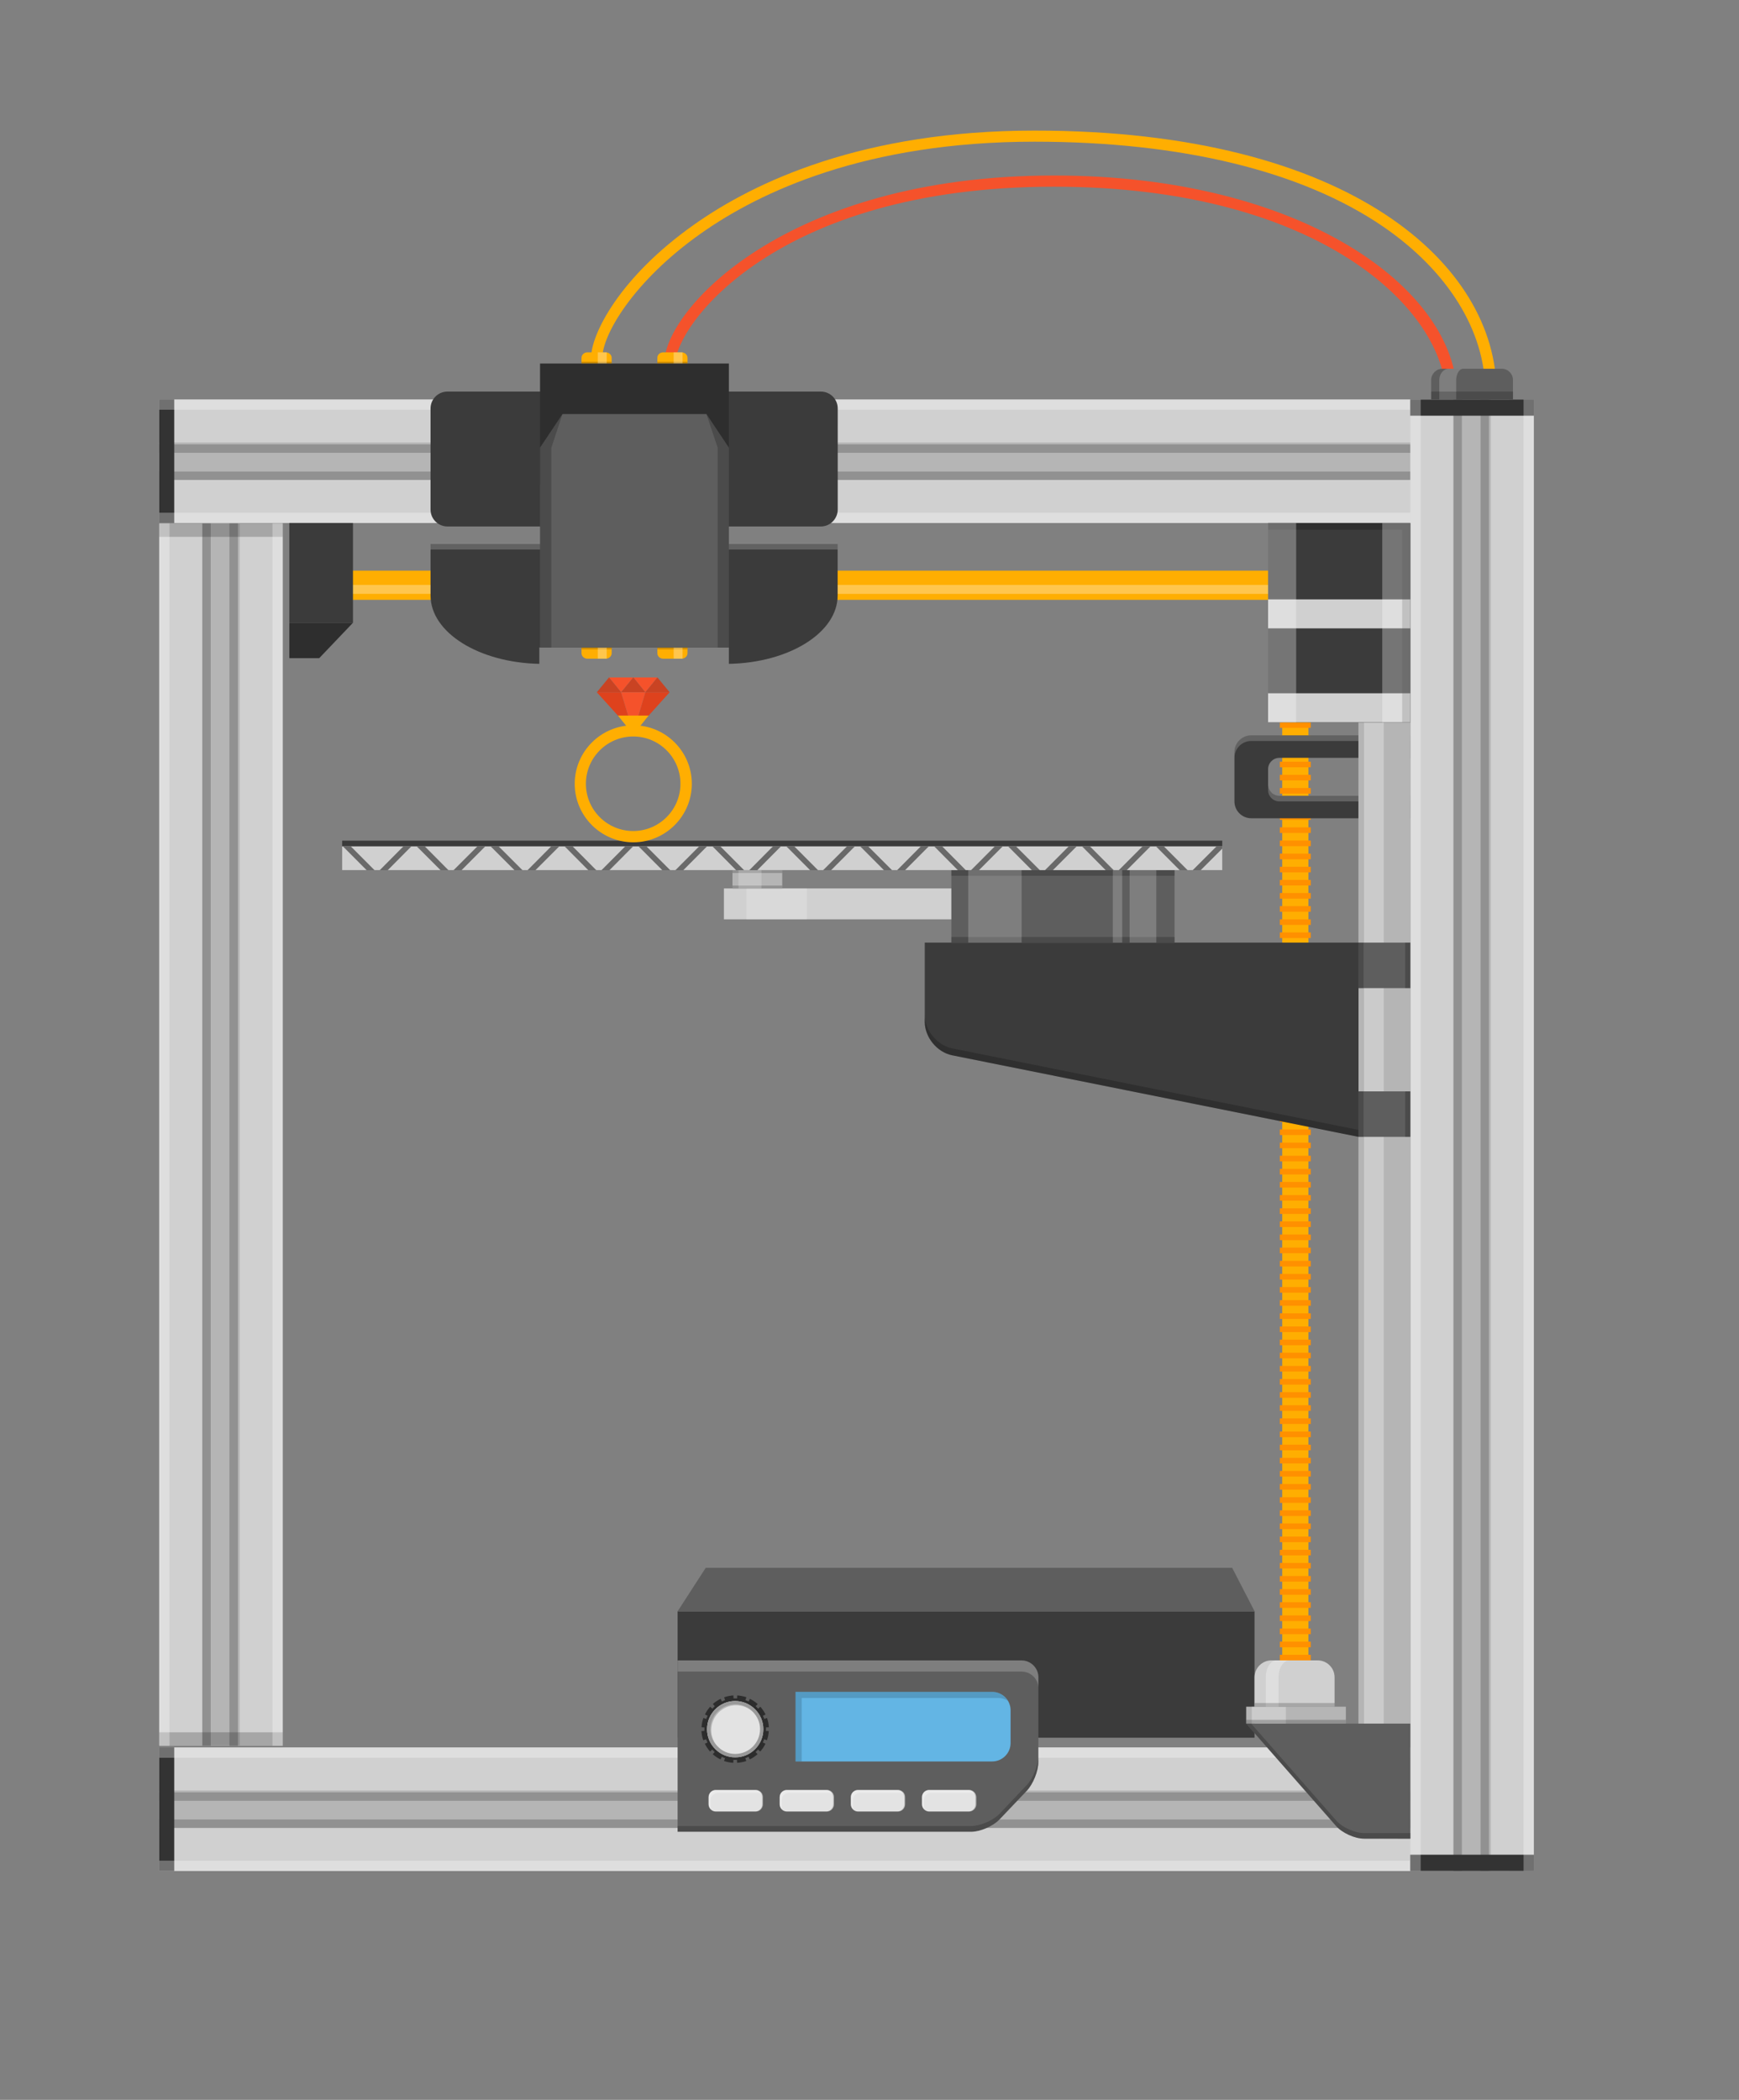 <svg xmlns="http://www.w3.org/2000/svg" xmlns:xlink="http://www.w3.org/1999/xlink" id="Layer_1" x="0px" y="0px" viewBox="0 0 189.63 228.98" xml:space="preserve"><rect x="0" y="0" width="189.63" height="228.98" fill="#808080" stroke="none"/><g>	<path fill="#FFAE01" d="M163.18,42.7h-1.22c0-6.58-4.05-13.13-11.12-17.98c-8.84-6.06-22-9.27-38.04-9.27  c-18.35,0-29.93,5.45-36.4,10.03C69,30.71,65.68,36.55,65.68,39.03h-1.23c0-2.55,3.05-8.76,11.24-14.54  c6.62-4.68,18.44-10.25,37.11-10.25C147.41,14.23,163.18,28.99,163.18,42.7z"></path>	<path fill="#F5522B" d="M158.87,43.13h-1.22c0-9.18-13.58-22.77-42.72-22.77c-30.49,0-41.26,15.27-41.26,19.18h-1.22  c0-5.62,13.06-20.4,42.49-20.4C142.07,19.13,158.87,31.59,158.87,43.13z"></path>	<g>		<path fill="#FFAE01" d="M33.62,63.82c0,0.88,0.28,1.59,0.64,1.59H149.3c0.36,0,0.64-0.71,0.64-1.59c0-0.88-0.28-1.59-0.64-1.59   H34.26C33.9,62.23,33.62,62.94,33.62,63.82z"></path>		<path opacity="0.3" fill="#FFFFFF" d="M149.3,63.78H34.26c-0.25,0-0.47-0.26-0.57-0.65c-0.04,0.15-0.07,0.31-0.07,0.49   c0,0.63,0.28,1.14,0.64,1.14H149.3c0.36,0,0.64-0.51,0.64-1.14c0-0.18-0.02-0.34-0.06-0.49C149.77,63.52,149.55,63.78,149.3,63.78   z"></path>	</g>	<g>		<rect x="17.36" y="57.07" fill="#D0D0D0" width="13.47" height="133.3"></rect>		<rect x="22.06" y="57.07" fill="#B5B5B5" width="4.08" height="133.3"></rect>		<rect x="25.02" y="57.07" opacity="0.2" width="0.92" height="133.3"></rect>		<rect x="22.06" y="57.07" opacity="0.2" width="0.92" height="133.3"></rect>		<rect x="17.36" y="57.07" opacity="0.2" width="13.47" height="1.47"></rect>		<rect x="17.36" y="188.9" opacity="0.2" width="13.47" height="1.47"></rect>		<rect x="29.71" y="57.07" opacity="0.3" fill="#FFFFFF" width="1.12" height="133.3"></rect>		<rect x="17.36" y="57.07" opacity="0.3" fill="#FFFFFF" width="1.12" height="133.3"></rect>	</g>	<g>		<rect x="139.82" y="77.91" fill="#FFAE01" width="2.86" height="103.16"></rect>		<g>			<rect x="139.56" y="78.76" fill="#FF9000" width="3.37" height="0.61"></rect>			<rect x="139.56" y="80.2" fill="#FF9000" width="3.37" height="0.61"></rect>			<rect x="139.56" y="81.63" fill="#FF9000" width="3.37" height="0.61"></rect>			<rect x="139.56" y="83.06" fill="#FF9000" width="3.37" height="0.61"></rect>			<rect x="139.56" y="84.49" fill="#FF9000" width="3.37" height="0.61"></rect>			<rect x="139.56" y="85.93" fill="#FF9000" width="3.37" height="0.61"></rect>			<rect x="139.56" y="87.36" fill="#FF9000" width="3.37" height="0.61"></rect>			<rect x="139.56" y="88.79" fill="#FF9000" width="3.37" height="0.61"></rect>			<rect x="139.56" y="90.22" fill="#FF9000" width="3.37" height="0.61"></rect>			<rect x="139.56" y="91.66" fill="#FF9000" width="3.37" height="0.61"></rect>			<rect x="139.56" y="93.09" fill="#FF9000" width="3.37" height="0.61"></rect>			<rect x="139.56" y="94.52" fill="#FF9000" width="3.37" height="0.61"></rect>			<rect x="139.56" y="95.95" fill="#FF9000" width="3.37" height="0.61"></rect>			<rect x="139.56" y="97.38" fill="#FF9000" width="3.37" height="0.61"></rect>			<rect x="139.56" y="98.81" fill="#FF9000" width="3.37" height="0.61"></rect>			<rect x="139.56" y="100.25" fill="#FF9000" width="3.37" height="0.61"></rect>			<rect x="139.56" y="101.68" fill="#FF9000" width="3.37" height="0.61"></rect>			<rect x="139.56" y="103.11" fill="#FF9000" width="3.37" height="0.61"></rect>			<rect x="139.56" y="104.55" fill="#FF9000" width="3.37" height="0.61"></rect>			<rect x="139.56" y="105.98" fill="#FF9000" width="3.37" height="0.61"></rect>			<rect x="139.56" y="107.41" fill="#FF9000" width="3.37" height="0.61"></rect>			<rect x="139.56" y="108.84" fill="#FF9000" width="3.37" height="0.61"></rect>			<rect x="139.56" y="110.27" fill="#FF9000" width="3.37" height="0.61"></rect>			<rect x="139.56" y="111.71" fill="#FF9000" width="3.37" height="0.61"></rect>			<rect x="139.56" y="113.14" fill="#FF9000" width="3.37" height="0.61"></rect>			<rect x="139.56" y="114.57" fill="#FF9000" width="3.37" height="0.61"></rect>			<rect x="139.56" y="116" fill="#FF9000" width="3.37" height="0.61"></rect>			<rect x="139.56" y="117.44" fill="#FF9000" width="3.37" height="0.61"></rect>			<rect x="139.56" y="118.87" fill="#FF9000" width="3.37" height="0.61"></rect>			<rect x="139.56" y="120.3" fill="#FF9000" width="3.37" height="0.61"></rect>			<rect x="139.56" y="121.73" fill="#FF9000" width="3.37" height="0.61"></rect>			<rect x="139.56" y="123.16" fill="#FF9000" width="3.37" height="0.61"></rect>			<rect x="139.56" y="124.6" fill="#FF9000" width="3.37" height="0.61"></rect>			<rect x="139.56" y="126.03" fill="#FF9000" width="3.37" height="0.61"></rect>			<rect x="139.56" y="127.46" fill="#FF9000" width="3.37" height="0.61"></rect>			<rect x="139.56" y="128.89" fill="#FF9000" width="3.37" height="0.61"></rect>			<rect x="139.56" y="130.32" fill="#FF9000" width="3.37" height="0.61"></rect>			<rect x="139.56" y="131.76" fill="#FF9000" width="3.37" height="0.61"></rect>			<rect x="139.56" y="133.19" fill="#FF9000" width="3.37" height="0.61"></rect>			<rect x="139.56" y="134.62" fill="#FF9000" width="3.37" height="0.61"></rect>			<rect x="139.56" y="136.05" fill="#FF9000" width="3.37" height="0.61"></rect>			<rect x="139.56" y="137.49" fill="#FF9000" width="3.37" height="0.61"></rect>			<rect x="139.56" y="138.92" fill="#FF9000" width="3.37" height="0.61"></rect>			<rect x="139.56" y="140.35" fill="#FF9000" width="3.37" height="0.61"></rect>			<rect x="139.56" y="141.78" fill="#FF9000" width="3.37" height="0.61"></rect>			<rect x="139.56" y="143.21" fill="#FF9000" width="3.37" height="0.61"></rect>			<rect x="139.56" y="144.65" fill="#FF9000" width="3.37" height="0.61"></rect>			<rect x="139.56" y="146.08" fill="#FF9000" width="3.37" height="0.61"></rect>			<rect x="139.56" y="147.51" fill="#FF9000" width="3.37" height="0.61"></rect>			<rect x="139.56" y="148.95" fill="#FF9000" width="3.37" height="0.61"></rect>			<rect x="139.56" y="150.38" fill="#FF9000" width="3.37" height="0.61"></rect>			<rect x="139.56" y="151.81" fill="#FF9000" width="3.37" height="0.61"></rect>			<rect x="139.56" y="153.24" fill="#FF9000" width="3.37" height="0.61"></rect>			<rect x="139.56" y="154.67" fill="#FF9000" width="3.37" height="0.61"></rect>			<rect x="139.56" y="156.11" fill="#FF9000" width="3.37" height="0.61"></rect>			<rect x="139.56" y="157.54" fill="#FF9000" width="3.37" height="0.61"></rect>			<rect x="139.56" y="158.97" fill="#FF9000" width="3.37" height="0.61"></rect>			<rect x="139.56" y="160.4" fill="#FF9000" width="3.37" height="0.61"></rect>			<rect x="139.56" y="161.83" fill="#FF9000" width="3.37" height="0.61"></rect>			<rect x="139.56" y="163.27" fill="#FF9000" width="3.37" height="0.61"></rect>			<rect x="139.56" y="164.7" fill="#FF9000" width="3.37" height="0.61"></rect>			<rect x="139.56" y="166.13" fill="#FF9000" width="3.37" height="0.61"></rect>			<rect x="139.56" y="167.56" fill="#FF9000" width="3.37" height="0.61"></rect>			<rect x="139.56" y="169" fill="#FF9000" width="3.37" height="0.61"></rect>			<rect x="139.56" y="170.43" fill="#FF9000" width="3.37" height="0.61"></rect>			<rect x="139.56" y="171.86" fill="#FF9000" width="3.37" height="0.61"></rect>			<rect x="139.56" y="173.29" fill="#FF9000" width="3.37" height="0.61"></rect>			<rect x="139.56" y="174.72" fill="#FF9000" width="3.37" height="0.61"></rect>			<rect x="139.56" y="176.16" fill="#FF9000" width="3.37" height="0.61"></rect>			<rect x="139.56" y="177.59" fill="#FF9000" width="3.37" height="0.61"></rect>			<rect x="139.56" y="179.02" fill="#FF9000" width="3.37" height="0.61"></rect>			<rect x="139.56" y="180.45" fill="#FF9000" width="3.37" height="0.61"></rect>		</g>	</g>	<g>		<path fill="#3B3B3B" d="M138.28,83.87v1.68c0,0.67,0.55,1.23,1.23,1.23h14.28v2.45h-17.34c-1.02,0-1.84-0.82-1.84-1.84v-5.36   c0-1.02,0.82-1.84,1.84-1.84h17.34v2.45h-14.28C138.84,82.64,138.28,83.19,138.28,83.87z"></path>		<path opacity="0.2" fill="#FFFFFF" d="M136.45,80.19c-1.02,0-1.84,0.82-1.84,1.84v0.61c0-1.02,0.82-1.84,1.84-1.84h17.34v-0.61   H136.45z"></path>		<path opacity="0.2" fill="#FFFFFF" d="M138.28,85.55v0.61c0,0.68,0.55,1.23,1.23,1.23h14.28v-0.61h-14.28   C138.84,86.78,138.28,86.22,138.28,85.55z"></path>	</g>	<g>		<rect x="17.36" y="43.56" fill="#D0D0D0" width="148.83" height="13.47"></rect>		<rect x="17.36" y="48.25" fill="#B5B5B5" width="148.83" height="4.08"></rect>		<rect x="17.36" y="48.46" opacity="0.2" width="148.83" height="0.92"></rect>		<rect x="17.36" y="51.42" opacity="0.2" width="148.83" height="0.92"></rect>		<rect x="17.36" y="43.56" fill="#333333" width="1.64" height="13.47"></rect>		<rect x="164.55" y="43.56" fill="#333333" width="1.64" height="13.47"></rect>		<rect x="17.36" y="43.56" opacity="0.3" fill="#FFFFFF" width="148.83" height="1.12"></rect>		<rect x="17.36" y="55.91" opacity="0.3" fill="#FFFFFF" width="148.83" height="1.12"></rect>	</g>	<g>		<rect x="17.36" y="190.55" fill="#D0D0D0" width="148.83" height="13.47"></rect>		<rect x="17.36" y="195.25" fill="#B5B5B5" width="148.83" height="4.08"></rect>		<rect x="17.36" y="195.45" opacity="0.2" width="148.83" height="0.92"></rect>		<rect x="17.36" y="198.41" opacity="0.2" width="148.83" height="0.92"></rect>		<rect x="17.36" y="190.55" fill="#333333" width="1.64" height="13.47"></rect>		<rect x="164.55" y="190.55" fill="#333333" width="1.64" height="13.47"></rect>		<rect x="17.36" y="190.55" opacity="0.3" fill="#FFFFFF" width="148.83" height="1.13"></rect>		<rect x="17.36" y="202.9" opacity="0.3" fill="#FFFFFF" width="148.83" height="1.13"></rect>	</g>	<g>		<rect x="153.79" y="43.56" fill="#D0D0D0" width="13.47" height="160.46"></rect>		<rect x="158.49" y="43.56" fill="#B5B5B5" width="4.08" height="160.46"></rect>		<rect x="161.45" y="43.56" opacity="0.2" width="0.91" height="160.46"></rect>		<rect x="158.49" y="43.56" opacity="0.2" width="0.92" height="160.46"></rect>		<rect x="153.79" y="43.56" fill="#333333" width="13.47" height="1.77"></rect>		<rect x="153.79" y="202.25" fill="#333333" width="13.47" height="1.77"></rect>		<rect x="166.14" y="43.56" opacity="0.3" fill="#FFFFFF" width="1.12" height="160.46"></rect>		<rect x="153.79" y="43.56" opacity="0.3" fill="#FFFFFF" width="1.13" height="160.46"></rect>	</g>	<g>		<rect x="31.55" y="57.03" fill="#3B3B3B" width="6.94" height="10.89"></rect>		<polygon fill="#2E2E2E" points="34.81,71.77 31.55,71.77 31.55,67.92 38.48,67.92   "></polygon>	</g>	<g>		<polygon fill="#B5B5B5" points="153.79,200.5 152.42,200.5 148.13,188.41 148.13,78.76 153.79,78.76   "></polygon>		<polygon opacity="0.3" fill="#FFFFFF" points="150.89,200.5 150.36,200.5 148.74,188.41 148.74,78.76 150.89,78.76   "></polygon>	</g>	<path fill="#3B3B3B" d="M103.84,115.08c-1.66-0.33-3-1.97-3-3.66v-8.63h47.3v21.18L103.84,115.08z"></path>	<path opacity="0.2" d="M100.83,110.65v0.77c0,1.69,1.34,3.33,3,3.66l44.3,8.89v-0.76l-44.3-8.89  C102.18,113.98,100.83,112.34,100.83,110.65z"></path>	<rect x="78.94" y="96.88" fill="#D0D0D0" width="35.36" height="3.37"></rect>	<g>		<rect x="103.74" y="94.89" fill="#5E5E5E" width="24.34" height="7.9"></rect>		<rect x="103.74" y="102.18" opacity="0.2" width="24.34" height="0.61"></rect>		<rect x="103.74" y="94.89" opacity="0.2" width="24.34" height="0.61"></rect>		<rect x="105.58" y="94.89" opacity="0.2" fill="#FFFFFF" width="5.82" height="7.9"></rect>		<rect x="123.18" y="94.89" opacity="0.2" fill="#FFFFFF" width="2.91" height="7.9"></rect>		<rect x="121.35" y="94.89" opacity="0.2" fill="#FFFFFF" width="1.02" height="7.9"></rect>	</g>	<rect x="73.89" y="175.71" fill="#3B3B3B" width="62.91" height="13.78"></rect>	<polygon fill="#5E5E5E" points="76.96,170.96 134.36,170.96 136.81,175.71 73.89,175.71  "></polygon>	<path fill="#5E5E5E" d="M73.89,199.74v-18.67h37.5c1.01,0,1.84,0.82,1.84,1.84v9.21c0,1.02-0.57,2.43-1.27,3.17l-2.98,3.13  c-0.7,0.73-2.09,1.33-3.1,1.33H73.89z"></path>	<path opacity="0.2" fill="#FFFFFF" d="M111.4,181.06h-37.5v1.22h37.5c1.01,0,1.84,0.82,1.84,1.84v-1.23  C113.23,181.89,112.41,181.06,111.4,181.06z"></path>	<path opacity="0.2" d="M108.99,197.79c-0.7,0.73-2.09,1.33-3.1,1.33H73.89v0.61h31.99c1.01,0,2.4-0.6,3.1-1.33l2.98-3.13  c0.7-0.73,1.27-2.15,1.27-3.17v-0.61c0,1.01-0.57,2.43-1.27,3.17L108.99,197.79z"></path>	<path fill="#5E5E5E" d="M153.79,187.95v12.55h-5.05c-1.01,0-2.38-0.62-3.05-1.38l-9.81-11.17H153.79z"></path>	<path opacity="0.2" d="M145.7,198.51l-9.27-10.56h-0.54l9.81,11.17c0.67,0.76,2.03,1.38,3.05,1.38h5.05v-0.61h-5.05  C147.73,199.89,146.36,199.27,145.7,198.51z"></path>	<rect x="135.89" y="186.11" fill="#B5B5B5" width="10.87" height="1.84"></rect>	<rect x="136.5" y="186.11" opacity="0.3" fill="#FFFFFF" width="3.72" height="1.84"></rect>	<rect x="135.89" y="187.54" opacity="0.2" width="10.87" height="0.41"></rect>	<path fill="#D0D0D0" d="M138.64,181.06h5.05c1.01,0,1.84,0.82,1.84,1.84v3.22h-8.73v-3.22  C136.81,181.89,137.63,181.06,138.64,181.06z"></path>	<path opacity="0.3" fill="#FFFFFF" d="M140.58,181.06h-1.39c-0.64,0-1.16,0.82-1.16,1.84v3.22h1.39v-3.22  C139.42,181.89,139.94,181.06,140.58,181.06z"></path>	<rect x="81.4" y="96.88" opacity="0.2" fill="#FFFFFF" width="6.58" height="3.37"></rect>	<g>		<rect x="79.87" y="94.89" fill="#B5B5B5" width="5.43" height="1.99"></rect>		<rect x="79.87" y="94.89" opacity="0.2" width="5.43" height="0.31"></rect>		<rect x="79.87" y="96.57" opacity="0.2" width="5.43" height="0.31"></rect>		<rect x="80.53" y="94.89" opacity="0.2" fill="#FFFFFF" width="2.5" height="1.99"></rect>	</g>	<g>		<path opacity="0.2" fill="#FFFFFF" d="M89.51,44.68H48.79c-1.01,0-1.84,0.82-1.84,1.84v0.61c0-1.01,0.82-1.84,1.84-1.84h40.72   c1.01,0,1.84,0.82,1.84,1.84v-0.61C91.34,45.51,90.52,44.68,89.51,44.68z"></path>		<g>			<g>				<path fill="#FFAE01" d="M63.41,71.22v-0.61h3.29c0,0,0,0.27,0,0.61c0,0.34-0.29,0.61-0.65,0.61h-2     C63.7,71.83,63.41,71.56,63.41,71.22z"></path>				<rect x="63.41" y="70.61" opacity="0.2" width="3.29" height="0.19"></rect>				<rect x="65.19" y="70.61" opacity="0.3" fill="#FFFFFF" width="0.97" height="1.22"></rect>			</g>			<g>				<path fill="#FFAE01" d="M71.68,71.22v-0.61h3.29c0,0,0,0.27,0,0.61c0,0.34-0.29,0.61-0.65,0.61h-2     C71.96,71.83,71.68,71.56,71.68,71.22z"></path>				<rect x="71.68" y="70.61" opacity="0.2" width="3.29" height="0.19"></rect>				<rect x="73.46" y="70.61" opacity="0.3" fill="#FFFFFF" width="0.97" height="1.22"></rect>			</g>		</g>		<g>			<g>				<path fill="#FFAE01" d="M63.41,39.03v0.61h3.29c0,0,0-0.27,0-0.61c0-0.34-0.29-0.61-0.65-0.61h-2     C63.7,38.42,63.41,38.69,63.41,39.03z"></path>				<rect x="63.41" y="39.45" opacity="0.2" width="3.29" height="0.19"></rect>				<rect x="65.19" y="38.42" opacity="0.3" fill="#FFFFFF" width="0.97" height="1.23"></rect>			</g>			<g>				<path fill="#FFAE01" d="M71.68,39.03v0.61h3.29c0,0,0-0.27,0-0.61c0-0.34-0.29-0.61-0.65-0.61h-2     C71.96,38.42,71.68,38.69,71.68,39.03z"></path>				<rect x="71.68" y="39.45" opacity="0.2" width="3.29" height="0.19"></rect>				<rect x="73.46" y="38.42" opacity="0.3" fill="#FFFFFF" width="0.97" height="1.23"></rect>			</g>		</g>		<path fill="#3B3B3B" d="M89.51,57.41H48.79c-1.01,0-1.84-0.82-1.84-1.84V44.54c0-1.01,0.82-1.84,1.84-1.84h40.72   c1.01,0,1.84,0.82,1.84,1.84v11.03C91.34,56.59,90.52,57.41,89.51,57.41z"></path>		<path fill="#3B3B3B" d="M46.95,59.32v5.62c0,4.04,5.28,7.32,11.86,7.45v-1.78h20.67v1.78c6.58-0.12,11.86-3.41,11.86-7.45   c0-4.12,0-5.62,0-5.62H46.95z"></path>		<path opacity="0.2" fill="#FFFFFF" d="M46.95,59.32v0.61h44.39c0-0.42,0-0.61,0-0.61H46.95z"></path>		<rect x="58.89" y="39.64" fill="#2E2E2E" width="20.59" height="13.24"></rect>		<polygon fill="#5E5E5E" points="61.34,45.15 77.03,45.15 79.48,48.82 79.48,70.61 58.89,70.61 58.89,48.82   "></polygon>		<polygon opacity="0.2" points="61.34,45.15 58.89,48.82 58.89,70.61 60.12,70.61 60.12,48.82   "></polygon>		<polygon opacity="0.2" points="77.03,45.15 79.48,48.82 79.48,70.61 78.26,70.61 78.26,48.82   "></polygon>	</g>	<g>		<rect x="138.28" y="57.03" fill="#3B3B3B" width="15.51" height="21.74"></rect>		<rect x="138.28" y="75.6" fill="#D0D0D0" width="15.51" height="3.16"></rect>		<rect x="138.28" y="65.36" fill="#D0D0D0" width="15.51" height="3.16"></rect>		<polygon opacity="0.2" points="152.9,57.03 138.28,57.03 138.28,57.76 152.9,57.76 152.9,78.76 153.79,78.76 153.79,57.76    153.79,57.03   "></polygon>		<rect x="138.28" y="57.03" opacity="0.3" fill="#FFFFFF" width="3.06" height="21.74"></rect>		<rect x="150.73" y="57.03" opacity="0.3" fill="#FFFFFF" width="3.06" height="21.74"></rect>	</g>	<g>		<rect x="148.13" y="102.79" fill="#5E5E5E" width="5.66" height="4.96"></rect>		<rect x="148.13" y="102.79" opacity="0.2" width="0.56" height="4.96"></rect>		<rect x="153.23" y="102.79" opacity="0.2" width="0.56" height="4.96"></rect>	</g>	<g>		<rect x="148.13" y="119.01" fill="#5E5E5E" width="5.66" height="4.96"></rect>		<rect x="148.13" y="119.01" opacity="0.2" width="0.56" height="4.96"></rect>		<rect x="153.23" y="119.01" opacity="0.2" width="0.56" height="4.96"></rect>	</g>	<path fill="#5E5E5E" d="M157.29,40.21h6.47c0.68,0,1.22,0.55,1.22,1.22v2.13h-8.92v-2.13C156.07,40.76,156.62,40.21,157.29,40.21z"></path>	<path opacity="0.2" fill="#FFFFFF" d="M159.56,40.21h-1.59c-0.56,0-1.02,0.55-1.02,1.22v2.13h1.84v-2.13  C158.8,40.76,159.14,40.21,159.56,40.21z"></path>	<g>		<rect x="37.31" y="92.28" fill="#D0D0D0" width="95.97" height="2.6"></rect>		<rect x="37.31" y="91.67" fill="#3B3B3B" width="95.97" height="0.61"></rect>		<g>			<polygon fill="#696969" points="40.84,94.89 39.98,94.89 37.38,92.28 38.24,92.28    "></polygon>			<polygon fill="#696969" points="44.87,92.28 42.28,94.89 41.41,94.89 44,92.28    "></polygon>			<polygon fill="#696969" points="48.9,94.89 48.04,94.89 45.43,92.28 46.31,92.28    "></polygon>			<polygon fill="#696969" points="52.93,92.28 50.33,94.89 49.46,94.89 52.07,92.28    "></polygon>			<polygon fill="#696969" points="56.97,94.89 56.1,94.89 53.49,92.28 54.36,92.28    "></polygon>			<polygon fill="#696969" points="61,92.28 58.39,94.89 57.53,94.89 60.12,92.28    "></polygon>			<polygon fill="#696969" points="65.02,94.89 64.15,94.89 61.56,92.28 62.43,92.28    "></polygon>			<polygon fill="#696969" points="69.05,92.28 66.46,94.89 65.59,94.89 68.19,92.28    "></polygon>			<polygon fill="#696969" points="73.08,94.89 72.22,94.89 69.62,92.28 70.48,92.28    "></polygon>			<polygon fill="#696969" points="77.11,92.28 74.51,94.89 73.65,94.89 76.25,92.28    "></polygon>			<polygon fill="#696969" points="81.14,94.89 80.27,94.89 77.68,92.28 78.54,92.28    "></polygon>			<polygon fill="#696969" points="85.17,92.28 82.58,94.89 81.71,94.89 84.3,92.28    "></polygon>			<polygon fill="#696969" points="89.2,94.89 88.34,94.89 85.74,92.28 86.6,92.28    "></polygon>			<polygon fill="#696969" points="93.23,92.28 90.63,94.89 89.76,94.89 92.37,92.28    "></polygon>			<polygon fill="#696969" points="97.27,94.89 96.39,94.89 93.79,92.28 94.66,92.28    "></polygon>			<polygon fill="#696969" points="101.29,92.28 98.69,94.89 97.83,94.89 100.42,92.28    "></polygon>			<polygon fill="#696969" points="105.32,94.89 104.45,94.89 101.86,92.28 102.73,92.28    "></polygon>			<polygon fill="#696969" points="109.35,92.28 106.75,94.89 105.89,94.89 108.49,92.28    "></polygon>			<polygon fill="#696969" points="113.39,94.89 112.52,94.89 109.92,92.28 110.78,92.28    "></polygon>			<polygon fill="#696969" points="117.42,92.28 114.81,94.89 113.95,94.89 116.55,92.28    "></polygon>			<polygon fill="#696969" points="121.44,94.89 120.57,94.89 117.98,92.28 118.84,92.28    "></polygon>			<polygon fill="#696969" points="125.47,92.28 122.87,94.89 122,94.89 124.6,92.28    "></polygon>			<polygon fill="#696969" points="129.5,94.89 128.64,94.89 126.04,92.28 126.9,92.28    "></polygon>			<polygon fill="#696969" points="133.28,92.28 133.28,92.54 130.93,94.89 130.06,94.89 132.67,92.28    "></polygon>		</g>	</g>	<rect x="136.81" y="185.71" opacity="0.2" width="8.73" height="0.41"></rect>	<rect x="156.07" y="42.7" opacity="0.2" width="8.92" height="0.86"></rect>	<g>		<path fill="#63B5E4" d="M108.19,192.08c1.11,0,2.01-0.9,2.01-2.01v-3.57c0-1.11-0.9-2.01-2.01-2.01H86.75v7.59H108.19z"></path>		<path opacity="0.15" d="M87.42,185.16h21.43c0.38,0,0.74,0.11,1.04,0.3c-0.35-0.58-0.98-0.97-1.71-0.97H86.75v7.59h0.67V185.16z"></path>	</g>	<g>		<path fill="#2D2D2D" d="M83.53,188.56l-0.01-0.19l0.32-0.02c-0.02-0.34-0.08-0.68-0.2-1.01l-0.3,0.11   c-0.02-0.06-0.05-0.12-0.07-0.18l-0.08-0.17l0.29-0.14c-0.15-0.31-0.34-0.59-0.57-0.85l-0.24,0.22l-0.13-0.14l-0.14-0.13   l0.22-0.24c-0.26-0.23-0.54-0.42-0.85-0.57l-0.14,0.29l-0.17-0.08c-0.06-0.02-0.12-0.05-0.18-0.07l0.11-0.31   c-0.32-0.11-0.66-0.18-1-0.2l-0.02,0.33l-0.19-0.01l-0.19,0.01l-0.02-0.33c-0.34,0.02-0.68,0.09-1.01,0.2l0.11,0.31   c-0.06,0.02-0.12,0.04-0.18,0.07l-0.17,0.08l-0.14-0.29c-0.31,0.15-0.6,0.34-0.85,0.57l0.22,0.24l-0.14,0.13l-0.13,0.14   l-0.24-0.22c-0.23,0.26-0.42,0.54-0.57,0.85l0.29,0.14l-0.08,0.17c-0.02,0.06-0.05,0.12-0.07,0.18l-0.31-0.11   c-0.11,0.32-0.18,0.66-0.2,1.01l0.32,0.02l-0.01,0.19l0,0.19l-0.32,0.02c0.02,0.34,0.08,0.68,0.2,1l0.31-0.11   c0.02,0.06,0.05,0.12,0.07,0.18l0.08,0.17l-0.29,0.14c0.15,0.31,0.34,0.59,0.57,0.85l0.24-0.22l0.13,0.14l0.14,0.13l-0.22,0.24   c0.26,0.23,0.54,0.42,0.85,0.57l0.14-0.29l0.17,0.08c0.06,0.02,0.12,0.05,0.18,0.07l-0.11,0.31c0.32,0.11,0.67,0.18,1.01,0.2   l0.02-0.33l0.19,0.01l0.19-0.01l0.02,0.33c0.34-0.02,0.68-0.09,1-0.2l-0.11-0.31c0.06-0.02,0.12-0.05,0.18-0.07l0.17-0.08   l0.14,0.29c0.3-0.15,0.59-0.34,0.85-0.57l-0.22-0.24l0.14-0.13l0.13-0.14l0.24,0.22c0.23-0.26,0.42-0.54,0.57-0.85l-0.29-0.14   l0.08-0.17c0.02-0.06,0.05-0.12,0.07-0.18l0.3,0.11c0.12-0.32,0.18-0.66,0.2-1l-0.32-0.02L83.53,188.56z M82.31,190.71   c-0.28,0.28-0.62,0.51-0.98,0.66c-0.37,0.15-0.76,0.23-1.16,0.23c-0.4,0-0.79-0.08-1.16-0.23c-0.36-0.15-0.7-0.38-0.98-0.66   c-0.28-0.28-0.5-0.62-0.66-0.98c-0.15-0.36-0.23-0.76-0.23-1.16c0-0.4,0.08-0.79,0.23-1.16c0.15-0.37,0.38-0.7,0.66-0.98   c0.28-0.28,0.62-0.51,0.98-0.66c0.37-0.15,0.77-0.23,1.16-0.23c0.4,0,0.79,0.08,1.16,0.23c0.36,0.15,0.7,0.38,0.98,0.66   c0.28,0.28,0.51,0.61,0.66,0.98c0.15,0.37,0.23,0.76,0.23,1.16c0,0.4-0.08,0.8-0.23,1.16C82.82,190.09,82.59,190.42,82.31,190.71z   "></path>		<path fill="#E3E3E3" d="M83.24,188.56c0,1.7-1.37,3.07-3.07,3.07c-1.69,0-3.07-1.37-3.07-3.07c0-1.69,1.37-3.07,3.07-3.07   C81.86,185.5,83.24,186.87,83.24,188.56z"></path>		<path opacity="0.2" d="M82.39,186.45c-0.55-0.53-1.29-0.85-2.12-0.85c-1.69,0-3.07,1.37-3.07,3.06c0,0.82,0.32,1.57,0.85,2.12   c0.55,0.53,1.29,0.85,2.12,0.85c1.7,0,3.07-1.37,3.07-3.07C83.24,187.74,82.91,186.99,82.39,186.45z M80.27,191.37   c-0.77,0-1.47-0.33-1.96-0.85c-0.47-0.48-0.75-1.14-0.75-1.86c0-1.49,1.22-2.71,2.71-2.71c0.72,0,1.37,0.29,1.86,0.75   c0.52,0.49,0.85,1.18,0.85,1.96C82.98,190.16,81.77,191.37,80.27,191.37z"></path>		<path fill="#999999" d="M82.39,186.45c-0.56-0.59-1.35-0.95-2.22-0.95c-1.69,0-3.07,1.38-3.07,3.07c0,0.88,0.36,1.66,0.95,2.22   c0.55,0.53,1.29,0.85,2.12,0.85c1.7,0,3.07-1.37,3.07-3.07C83.24,187.74,82.91,186.99,82.39,186.45z M77.46,188.56   c0-1.49,1.22-2.71,2.71-2.71c0.78,0,1.48,0.32,1.96,0.85c0.46,0.49,0.75,1.14,0.75,1.85c0,1.5-1.21,2.71-2.71,2.71   c-0.72,0-1.37-0.28-1.85-0.75C77.79,190.04,77.46,189.34,77.46,188.56z"></path>	</g>	<g>		<g>			<path fill="#E3E3E3" d="M82.41,195.19h-2.18h-2.18c-0.43,0-0.78,0.35-0.78,0.78v0.78c0,0.43,0.35,0.79,0.78,0.79h2.18h2.18    c0.43,0,0.78-0.35,0.78-0.79v-0.78C83.19,195.54,82.84,195.19,82.41,195.19z"></path>			<path opacity="0.3" fill="#FFFFFF" d="M77.49,197.08v-0.79c0-0.43,0.35-0.78,0.78-0.78h2.17h2.18c0.2,0,0.38,0.08,0.52,0.2    c-0.11-0.3-0.39-0.52-0.73-0.52h-2.18h-2.18c-0.43,0-0.78,0.35-0.78,0.78v0.78c0,0.23,0.1,0.43,0.26,0.58    C77.51,197.26,77.49,197.17,77.49,197.08z"></path>			<path opacity="0.2" d="M82.41,195.19h-0.08c0.43,0,0.78,0.35,0.78,0.78v0.78c0,0.43-0.35,0.79-0.79,0.79h-2.08l0,0h2.18    c0.43,0,0.78-0.35,0.78-0.79v-0.78C83.19,195.54,82.84,195.19,82.41,195.19z"></path>		</g>		<g>			<path fill="#E3E3E3" d="M90.16,195.19h-2.18h-2.18c-0.43,0-0.78,0.35-0.78,0.78v0.78c0,0.43,0.35,0.79,0.78,0.79h2.18h2.18    c0.43,0,0.78-0.35,0.78-0.79v-0.78C90.95,195.54,90.59,195.19,90.16,195.19z"></path>			<path opacity="0.3" fill="#FFFFFF" d="M85.24,197.08v-0.79c0-0.43,0.35-0.78,0.78-0.78h2.17h2.18c0.2,0,0.38,0.08,0.52,0.2    c-0.11-0.3-0.39-0.52-0.73-0.52h-2.18h-2.18c-0.43,0-0.78,0.35-0.78,0.78v0.78c0,0.23,0.1,0.43,0.26,0.58    C85.26,197.26,85.24,197.17,85.24,197.08z"></path>			<path opacity="0.2" d="M90.16,195.19h-0.09c0.43,0,0.78,0.35,0.78,0.78v0.78c0,0.43-0.35,0.79-0.79,0.79h-2.08l0,0h2.18    c0.43,0,0.78-0.35,0.78-0.79v-0.78C90.95,195.54,90.59,195.19,90.16,195.19z"></path>		</g>		<g>			<path fill="#E3E3E3" d="M97.91,195.19h-2.18h-2.17c-0.43,0-0.78,0.35-0.78,0.78v0.78c0,0.43,0.35,0.79,0.78,0.79h2.17h2.18    c0.43,0,0.79-0.35,0.79-0.79v-0.78C98.7,195.54,98.35,195.19,97.91,195.19z"></path>			<path opacity="0.3" fill="#FFFFFF" d="M93,197.08v-0.79c0-0.43,0.35-0.78,0.78-0.78h2.17h2.18c0.2,0,0.38,0.08,0.52,0.2    c-0.11-0.3-0.39-0.52-0.73-0.52h-2.18h-2.17c-0.43,0-0.78,0.35-0.78,0.78v0.78c0,0.23,0.1,0.43,0.26,0.58    C93.02,197.26,93,197.17,93,197.08z"></path>			<path opacity="0.2" d="M97.91,195.19h-0.08c0.43,0,0.78,0.35,0.78,0.78v0.78c0,0.43-0.35,0.79-0.79,0.79h-2.09l0,0h2.18    c0.43,0,0.79-0.35,0.79-0.79v-0.78C98.7,195.54,98.35,195.19,97.91,195.19z"></path>		</g>		<g>			<path fill="#E3E3E3" d="M105.67,195.19h-2.18h-2.17c-0.43,0-0.78,0.35-0.78,0.78v0.78c0,0.43,0.35,0.79,0.78,0.79h2.17h2.18    c0.43,0,0.79-0.35,0.79-0.79v-0.78C106.45,195.54,106.1,195.19,105.67,195.19z"></path>			<path opacity="0.3" fill="#FFFFFF" d="M100.75,197.08v-0.79c0-0.43,0.35-0.78,0.78-0.78h2.17h2.17c0.2,0,0.38,0.08,0.52,0.2    c-0.11-0.3-0.39-0.52-0.73-0.52h-2.18h-2.17c-0.43,0-0.78,0.35-0.78,0.78v0.78c0,0.23,0.1,0.43,0.26,0.58    C100.77,197.26,100.75,197.17,100.75,197.08z"></path>			<path opacity="0.2" d="M105.67,195.19h-0.09c0.43,0,0.78,0.35,0.78,0.78v0.78c0,0.43-0.35,0.79-0.79,0.79h-2.08l0,0h2.18    c0.43,0,0.79-0.35,0.79-0.79v-0.78C106.45,195.54,106.1,195.19,105.67,195.19z"></path>		</g>	</g>	<g>		<g>			<polygon fill="#F5522B" points="69.06,73.87 71.69,73.87 70.37,75.49    "></polygon>			<polygon fill="#F5522B" points="66.41,73.87 69.06,73.87 67.73,75.49    "></polygon>			<polygon fill="#C94323" points="70.37,75.49 71.69,73.87 73.02,75.49    "></polygon>			<polygon fill="#C94323" points="67.73,75.49 69.06,73.87 70.37,75.49    "></polygon>			<polygon fill="#C94323" points="65.08,75.49 66.41,73.87 67.73,75.49    "></polygon>			<polygon fill="#DE421D" points="65.08,75.49 69.06,79.89 67.73,75.49    "></polygon>			<polygon fill="#DE421D" points="73.02,75.49 69.06,79.89 70.37,75.49    "></polygon>			<polygon fill="#F5522B" points="69.06,75.49 70.37,75.49 69.06,79.89 67.73,75.49    "></polygon>		</g>		<g>			<path fill="#FFAE01" d="M62.67,85.47c0-3.52,2.87-6.38,6.39-6.38c3.52,0,6.38,2.86,6.38,6.38c0,3.52-2.87,6.38-6.38,6.38    C65.54,91.85,62.67,88.99,62.67,85.47z M63.89,85.47c0,2.84,2.31,5.15,5.16,5.15c2.84,0,5.15-2.32,5.15-5.15    c0-2.85-2.31-5.16-5.15-5.16C66.21,80.31,63.89,82.62,63.89,85.47z"></path>		</g>		<polygon fill="#FFAE01" points="70.73,78.03 67.38,78.03 69.06,80.1   "></polygon>	</g></g></svg>